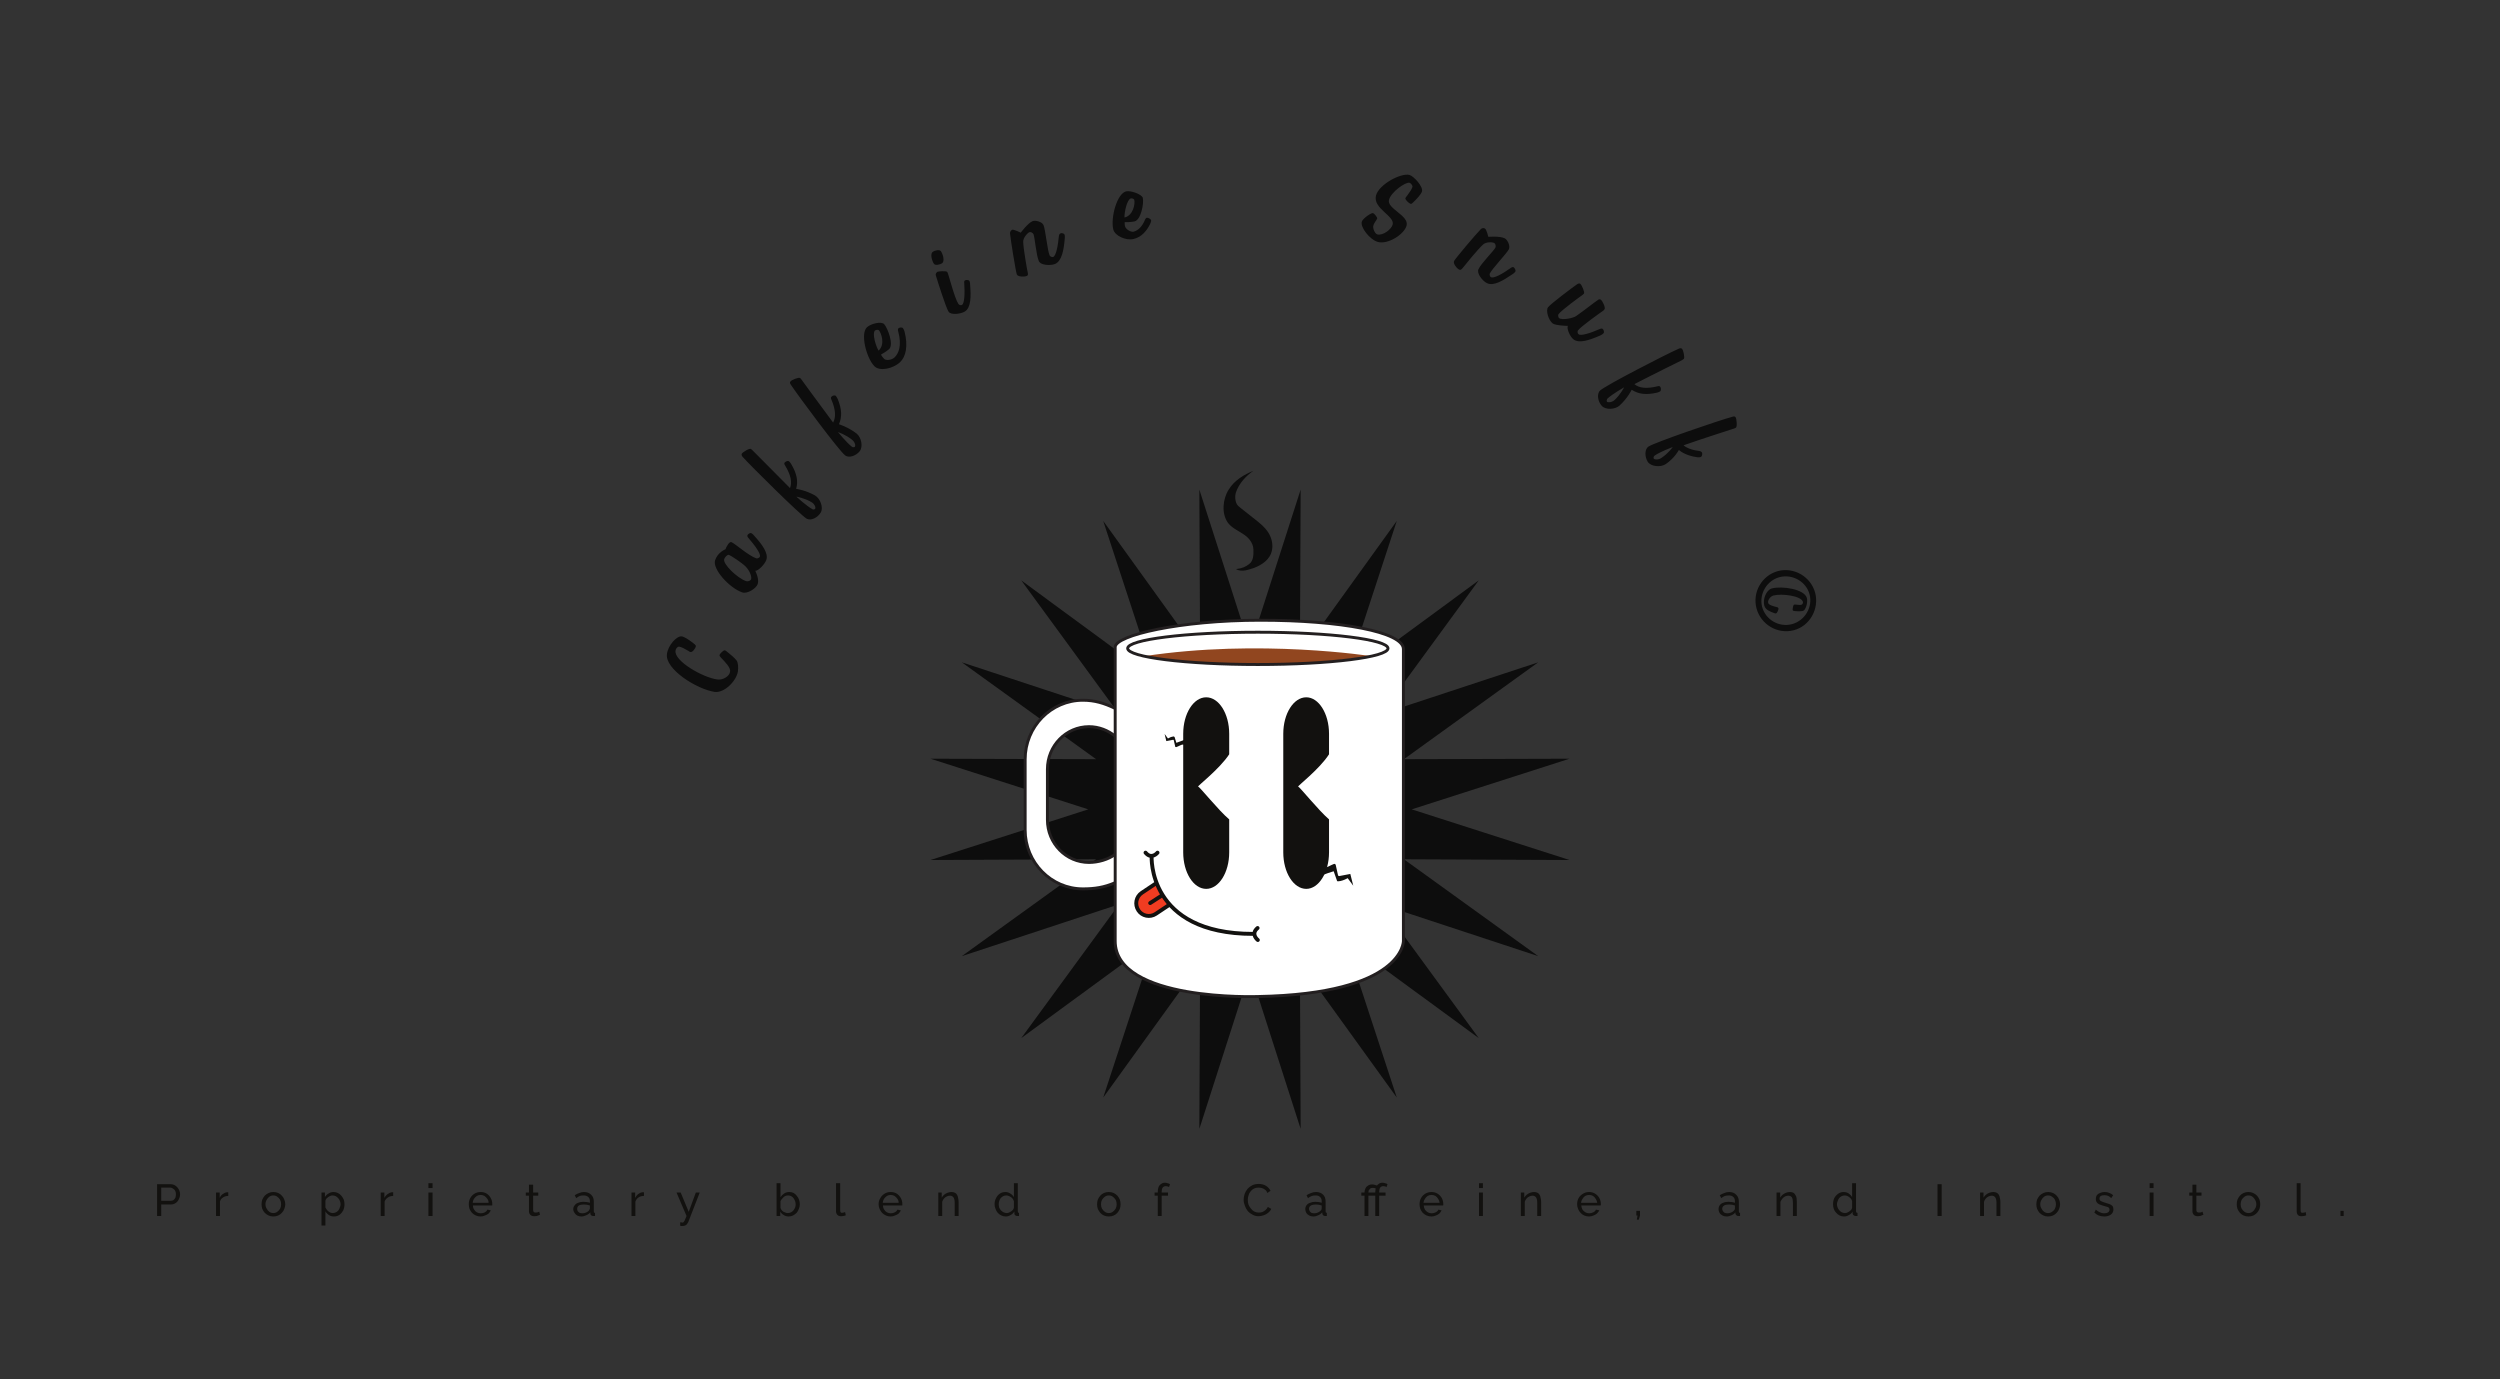 <svg viewBox="0 0 10.218 5.638" xmlns:xlink="http://www.w3.org/1999/xlink" version="1.1" xmlns="http://www.w3.org/2000/svg"><rect x="0" y="0" width="10.218" height="5.638" fill="#333333" stroke="none"/><g transform="matrix(1,0,0,1,5.109,4.834)"><g><path fill-rule="nonzero" fill="#0d0d0d" d="M -2.333 -2.191 C -2.322 -2.189 -2.31 -2.182 -2.296 -2.174 C -2.292 -2.171 -2.289 -2.169 -2.286 -2.169 C -2.278 -2.168 -2.266 -2.185 -2.265 -2.192 C -2.264 -2.195 -2.267 -2.198 -2.27 -2.201 C -2.286 -2.214 -2.31 -2.231 -2.322 -2.233 C -2.344 -2.236 -2.379 -2.195 -2.383 -2.161 C -2.392 -2.099 -2.261 -2.017 -2.188 -2.006 C -2.148 -2.001 -2.099 -2.051 -2.093 -2.09 C -2.091 -2.106 -2.092 -2.125 -2.098 -2.134 C -2.109 -2.148 -2.124 -2.159 -2.137 -2.17 C -2.141 -2.173 -2.144 -2.176 -2.147 -2.176 C -2.152 -2.177 -2.167 -2.162 -2.168 -2.157 C -2.169 -2.153 -2.166 -2.151 -2.164 -2.148 C -2.142 -2.125 -2.122 -2.104 -2.125 -2.089 C -2.127 -2.07 -2.155 -2.053 -2.178 -2.057 C -2.236 -2.065 -2.355 -2.132 -2.348 -2.175 C -2.347 -2.184 -2.339 -2.192 -2.333 -2.191 M -2.13 -2.566 C -2.119 -2.562 -2.076 -2.533 -2.062 -2.519 C -2.043 -2.5 -2.036 -2.475 -2.039 -2.467 C -2.041 -2.461 -2.051 -2.456 -2.06 -2.459 C -2.095 -2.471 -2.156 -2.529 -2.149 -2.549 C -2.147 -2.555 -2.137 -2.568 -2.13 -2.566 M -2.05 -2.635 C -2.022 -2.603 -1.999 -2.57 -2.003 -2.559 C -2.004 -2.555 -2.013 -2.55 -2.018 -2.552 C -2.05 -2.563 -2.106 -2.613 -2.119 -2.618 C -2.129 -2.622 -2.14 -2.599 -2.144 -2.589 C -2.144 -2.589 -2.175 -2.577 -2.186 -2.545 C -2.199 -2.509 -2.128 -2.431 -2.076 -2.413 C -2.055 -2.405 -2.018 -2.429 -2.012 -2.447 C -2.005 -2.468 -2.022 -2.501 -2.022 -2.501 C -2.01 -2.5 -1.984 -2.527 -1.977 -2.545 C -1.967 -2.573 -1.995 -2.61 -2.027 -2.645 C -2.027 -2.645 -2.034 -2.654 -2.039 -2.655 C -2.043 -2.657 -2.053 -2.651 -2.054 -2.646 C -2.056 -2.641 -2.05 -2.635 -2.05 -2.635 M -1.854 -2.804 C -1.854 -2.804 -1.822 -2.799 -1.793 -2.782 C -1.78 -2.775 -1.774 -2.76 -1.777 -2.755 C -1.778 -2.752 -1.786 -2.75 -1.789 -2.753 C -1.814 -2.767 -1.854 -2.804 -1.854 -2.804 M -1.812 -2.714 C -1.794 -2.704 -1.766 -2.719 -1.754 -2.74 C -1.743 -2.76 -1.756 -2.796 -1.778 -2.809 C -1.817 -2.831 -1.855 -2.836 -1.855 -2.836 C -1.846 -2.867 -1.852 -2.898 -1.875 -2.937 C -1.875 -2.937 -1.881 -2.947 -1.885 -2.949 C -1.89 -2.952 -1.9 -2.947 -1.903 -2.942 C -1.905 -2.938 -1.9 -2.931 -1.9 -2.931 C -1.876 -2.892 -1.871 -2.862 -1.88 -2.839 C -1.951 -2.91 -2.024 -2.985 -2.032 -2.992 C -2.034 -2.995 -2.037 -2.997 -2.04 -2.999 C -2.046 -3.003 -2.073 -2.986 -2.077 -2.98 C -2.079 -2.976 -2.078 -2.972 -2.074 -2.967 C -2.035 -2.924 -1.838 -2.729 -1.812 -2.714 M -1.684 -3.068 C -1.684 -3.068 -1.653 -3.058 -1.627 -3.037 C -1.615 -3.028 -1.611 -3.013 -1.615 -3.008 C -1.617 -3.006 -1.624 -3.005 -1.627 -3.008 C -1.65 -3.026 -1.684 -3.068 -1.684 -3.068 M -1.655 -2.973 C -1.639 -2.96 -1.609 -2.972 -1.595 -2.99 C -1.581 -3.008 -1.588 -3.046 -1.608 -3.062 C -1.643 -3.089 -1.68 -3.1 -1.68 -3.1 C -1.667 -3.13 -1.668 -3.161 -1.685 -3.203 C -1.685 -3.203 -1.69 -3.213 -1.693 -3.216 C -1.697 -3.22 -1.708 -3.217 -1.711 -3.212 C -1.715 -3.208 -1.711 -3.201 -1.711 -3.201 C -1.693 -3.159 -1.692 -3.128 -1.704 -3.107 C -1.764 -3.187 -1.825 -3.272 -1.832 -3.281 C -1.834 -3.284 -1.836 -3.287 -1.839 -3.289 C -1.845 -3.293 -1.874 -3.281 -1.878 -3.275 C -1.881 -3.272 -1.881 -3.268 -1.877 -3.262 C -1.845 -3.214 -1.68 -2.992 -1.655 -2.973 M -1.518 -3.401 C -1.529 -3.418 -1.545 -3.471 -1.533 -3.483 C -1.528 -3.486 -1.52 -3.488 -1.516 -3.483 C -1.509 -3.475 -1.489 -3.428 -1.518 -3.401 M -1.536 -3.338 C -1.514 -3.314 -1.458 -3.328 -1.431 -3.353 C -1.406 -3.376 -1.397 -3.42 -1.412 -3.479 C -1.412 -3.479 -1.415 -3.489 -1.419 -3.493 C -1.422 -3.497 -1.433 -3.496 -1.437 -3.492 C -1.441 -3.488 -1.438 -3.48 -1.438 -3.48 C -1.422 -3.422 -1.436 -3.389 -1.453 -3.373 C -1.466 -3.361 -1.49 -3.36 -1.496 -3.368 C -1.506 -3.378 -1.508 -3.385 -1.508 -3.385 C -1.508 -3.385 -1.489 -3.395 -1.475 -3.407 C -1.455 -3.426 -1.481 -3.493 -1.495 -3.509 C -1.507 -3.522 -1.549 -3.511 -1.565 -3.497 C -1.594 -3.471 -1.568 -3.372 -1.536 -3.338 M -1.259 -3.758 C -1.247 -3.765 -1.254 -3.793 -1.263 -3.807 C -1.268 -3.815 -1.288 -3.811 -1.296 -3.805 C -1.308 -3.798 -1.301 -3.77 -1.292 -3.756 C -1.287 -3.748 -1.267 -3.752 -1.259 -3.758 M -1.232 -3.56 C -1.222 -3.545 -1.181 -3.551 -1.165 -3.561 C -1.14 -3.577 -1.14 -3.623 -1.144 -3.671 C -1.144 -3.671 -1.144 -3.682 -1.147 -3.686 C -1.149 -3.69 -1.16 -3.691 -1.165 -3.688 C -1.17 -3.685 -1.168 -3.677 -1.168 -3.677 C -1.165 -3.634 -1.167 -3.594 -1.177 -3.588 C -1.18 -3.585 -1.189 -3.587 -1.192 -3.592 C -1.208 -3.616 -1.232 -3.714 -1.237 -3.722 C -1.241 -3.728 -1.273 -3.725 -1.278 -3.723 C -1.283 -3.719 -1.286 -3.713 -1.284 -3.708 C -1.276 -3.682 -1.243 -3.577 -1.232 -3.56 M -0.819 -3.79 C -0.828 -3.81 -0.836 -3.896 -0.844 -3.914 C -0.85 -3.928 -0.878 -3.935 -0.889 -3.93 C -0.909 -3.921 -0.937 -3.883 -0.937 -3.883 C -0.937 -3.883 -0.965 -3.897 -0.972 -3.895 C -0.977 -3.892 -0.981 -3.887 -0.981 -3.881 C -0.978 -3.851 -0.957 -3.722 -0.953 -3.712 C -0.948 -3.702 -0.922 -3.702 -0.913 -3.706 C -0.907 -3.708 -0.907 -3.712 -0.908 -3.718 C -0.911 -3.73 -0.926 -3.816 -0.927 -3.845 C -0.928 -3.862 -0.91 -3.881 -0.902 -3.885 C -0.897 -3.887 -0.888 -3.883 -0.885 -3.877 C -0.879 -3.862 -0.874 -3.791 -0.863 -3.767 C -0.856 -3.749 -0.814 -3.748 -0.797 -3.755 C -0.769 -3.767 -0.761 -3.812 -0.757 -3.86 C -0.757 -3.86 -0.756 -3.871 -0.758 -3.875 C -0.76 -3.88 -0.77 -3.883 -0.775 -3.88 C -0.78 -3.878 -0.781 -3.87 -0.781 -3.87 C -0.785 -3.827 -0.793 -3.789 -0.804 -3.784 C -0.808 -3.782 -0.817 -3.785 -0.819 -3.79 M -0.513 -3.945 C -0.514 -3.965 -0.503 -4.019 -0.487 -4.023 C -0.481 -4.024 -0.474 -4.021 -0.473 -4.017 C -0.469 -4.002 -0.477 -3.953 -0.513 -3.945 M -0.511 -3.91 C -0.513 -3.92 -0.512 -3.926 -0.512 -3.926 C -0.512 -3.926 -0.491 -3.925 -0.472 -3.929 C -0.446 -3.935 -0.433 -4.002 -0.438 -4.025 C -0.442 -4.04 -0.487 -4.056 -0.506 -4.052 C -0.544 -4.043 -0.57 -3.944 -0.559 -3.897 C -0.553 -3.87 -0.507 -3.85 -0.477 -3.857 C -0.442 -3.864 -0.42 -3.894 -0.408 -3.919 C -0.408 -3.919 -0.403 -3.93 -0.404 -3.934 C -0.406 -3.939 -0.416 -3.945 -0.422 -3.944 C -0.427 -3.943 -0.43 -3.934 -0.43 -3.934 C -0.44 -3.91 -0.456 -3.892 -0.476 -3.887 C -0.487 -3.885 -0.508 -3.896 -0.511 -3.91 M 0.664 -4.07 C 0.661 -4.059 0.651 -4.047 0.642 -4.034 C 0.639 -4.03 0.636 -4.027 0.635 -4.024 C 0.634 -4.017 0.65 -4.003 0.656 -4.001 C 0.659 -4 0.662 -4.002 0.665 -4.005 C 0.68 -4.019 0.7 -4.04 0.703 -4.052 C 0.708 -4.072 0.669 -4.114 0.652 -4.119 C 0.616 -4.128 0.527 -4.08 0.515 -4.035 C 0.501 -3.982 0.593 -3.951 0.583 -3.916 C 0.578 -3.897 0.544 -3.87 0.52 -3.876 C 0.51 -3.879 0.501 -3.902 0.504 -3.911 C 0.506 -3.922 0.518 -3.935 0.52 -3.941 C 0.521 -3.946 0.507 -3.962 0.503 -3.963 C 0.495 -3.965 0.46 -3.94 0.457 -3.928 C 0.45 -3.905 0.49 -3.854 0.523 -3.845 C 0.565 -3.834 0.631 -3.877 0.64 -3.912 C 0.651 -3.953 0.559 -3.981 0.568 -4.017 C 0.577 -4.05 0.636 -4.091 0.652 -4.087 C 0.658 -4.085 0.665 -4.076 0.664 -4.07 M 0.98 -3.716 C 0.99 -3.736 1.049 -3.798 1.058 -3.815 C 1.065 -3.829 1.052 -3.855 1.041 -3.86 C 1.021 -3.87 0.974 -3.866 0.974 -3.866 C 0.974 -3.866 0.967 -3.897 0.96 -3.9 C 0.955 -3.903 0.949 -3.902 0.944 -3.898 C 0.923 -3.877 0.839 -3.777 0.834 -3.767 C 0.829 -3.757 0.846 -3.736 0.855 -3.732 C 0.861 -3.729 0.864 -3.733 0.868 -3.737 C 0.875 -3.746 0.93 -3.814 0.952 -3.834 C 0.964 -3.846 0.99 -3.845 0.998 -3.841 C 1.003 -3.838 1.006 -3.829 1.003 -3.822 C 0.996 -3.808 0.945 -3.758 0.934 -3.734 C 0.925 -3.717 0.951 -3.685 0.968 -3.677 C 0.995 -3.663 1.034 -3.687 1.074 -3.714 C 1.074 -3.714 1.083 -3.72 1.085 -3.725 C 1.087 -3.729 1.082 -3.739 1.077 -3.742 C 1.072 -3.744 1.066 -3.739 1.066 -3.739 C 1.031 -3.714 0.996 -3.695 0.985 -3.701 C 0.981 -3.702 0.978 -3.711 0.98 -3.716 M 1.322 -3.447 C 1.346 -3.429 1.388 -3.444 1.432 -3.463 C 1.432 -3.463 1.442 -3.468 1.445 -3.472 C 1.449 -3.476 1.446 -3.486 1.441 -3.49 C 1.437 -3.493 1.429 -3.489 1.429 -3.489 C 1.39 -3.472 1.352 -3.46 1.343 -3.468 C 1.339 -3.47 1.337 -3.48 1.341 -3.484 C 1.354 -3.501 1.432 -3.556 1.442 -3.563 C 1.444 -3.564 1.447 -3.567 1.449 -3.57 C 1.454 -3.576 1.441 -3.604 1.434 -3.609 C 1.431 -3.611 1.427 -3.612 1.422 -3.608 C 1.407 -3.598 1.363 -3.563 1.334 -3.543 C 1.323 -3.534 1.276 -3.524 1.263 -3.534 C 1.26 -3.537 1.258 -3.546 1.261 -3.55 C 1.273 -3.566 1.348 -3.621 1.357 -3.627 C 1.36 -3.629 1.363 -3.632 1.365 -3.634 C 1.369 -3.64 1.356 -3.669 1.35 -3.674 C 1.347 -3.676 1.344 -3.676 1.338 -3.673 C 1.315 -3.657 1.23 -3.593 1.218 -3.578 C 1.208 -3.564 1.22 -3.526 1.237 -3.512 C 1.25 -3.503 1.299 -3.502 1.299 -3.502 C 1.294 -3.491 1.307 -3.459 1.322 -3.447 M 1.529 -3.251 C 1.529 -3.251 1.515 -3.222 1.49 -3.199 C 1.479 -3.189 1.463 -3.188 1.459 -3.192 C 1.457 -3.194 1.458 -3.202 1.461 -3.205 C 1.482 -3.224 1.529 -3.251 1.529 -3.251 M 1.431 -3.238 C 1.416 -3.224 1.422 -3.192 1.438 -3.175 C 1.453 -3.158 1.492 -3.16 1.51 -3.176 C 1.544 -3.207 1.56 -3.241 1.56 -3.241 C 1.588 -3.223 1.618 -3.219 1.663 -3.229 C 1.663 -3.229 1.674 -3.232 1.677 -3.235 C 1.681 -3.239 1.68 -3.25 1.676 -3.254 C 1.673 -3.258 1.665 -3.255 1.665 -3.255 C 1.62 -3.244 1.59 -3.248 1.571 -3.264 C 1.66 -3.31 1.754 -3.356 1.764 -3.361 C 1.767 -3.363 1.77 -3.365 1.773 -3.367 C 1.778 -3.372 1.771 -3.403 1.766 -3.408 C 1.763 -3.411 1.759 -3.412 1.753 -3.409 C 1.7 -3.386 1.454 -3.259 1.431 -3.238 M 1.728 -3.007 C 1.728 -3.007 1.71 -2.981 1.681 -2.962 C 1.669 -2.954 1.653 -2.955 1.65 -2.96 C 1.648 -2.962 1.65 -2.97 1.654 -2.972 C 1.677 -2.988 1.728 -3.007 1.728 -3.007 M 1.629 -3.009 C 1.612 -2.998 1.613 -2.966 1.626 -2.946 C 1.639 -2.927 1.678 -2.923 1.699 -2.937 C 1.736 -2.962 1.753 -2.995 1.753 -2.995 C 1.753 -2.995 1.776 -2.972 1.829 -2.965 C 1.829 -2.965 1.84 -2.964 1.844 -2.967 C 1.848 -2.97 1.85 -2.981 1.847 -2.985 C 1.844 -2.99 1.835 -2.991 1.835 -2.991 C 1.79 -2.996 1.772 -3.014 1.772 -3.014 C 1.866 -3.047 1.966 -3.078 1.977 -3.082 C 1.98 -3.083 1.983 -3.084 1.986 -3.086 C 1.992 -3.09 1.989 -3.122 1.985 -3.128 C 1.983 -3.132 1.979 -3.133 1.973 -3.131 C 1.917 -3.116 1.655 -3.026 1.629 -3.009 M 2.158 -2.5 C 2.092 -2.482 2.053 -2.414 2.07 -2.348 C 2.088 -2.281 2.156 -2.241 2.222 -2.258 C 2.288 -2.275 2.327 -2.345 2.31 -2.411 C 2.292 -2.477 2.224 -2.517 2.158 -2.5 M 2.164 -2.475 C 2.217 -2.489 2.273 -2.457 2.287 -2.405 C 2.301 -2.353 2.268 -2.297 2.215 -2.283 C 2.162 -2.269 2.107 -2.301 2.093 -2.354 C 2.08 -2.406 2.112 -2.461 2.164 -2.475 M 2.26 -2.374 C 2.261 -2.369 2.258 -2.363 2.253 -2.362 C 2.246 -2.36 2.23 -2.364 2.224 -2.363 C 2.22 -2.362 2.217 -2.344 2.218 -2.34 C 2.218 -2.339 2.221 -2.337 2.223 -2.337 C 2.235 -2.335 2.252 -2.335 2.26 -2.337 C 2.271 -2.34 2.281 -2.371 2.276 -2.39 C 2.266 -2.426 2.175 -2.44 2.133 -2.429 C 2.11 -2.423 2.095 -2.384 2.102 -2.359 C 2.106 -2.342 2.126 -2.334 2.143 -2.328 C 2.147 -2.327 2.148 -2.326 2.15 -2.327 C 2.155 -2.328 2.161 -2.344 2.16 -2.347 C 2.16 -2.349 2.158 -2.351 2.156 -2.352 C 2.138 -2.356 2.119 -2.362 2.118 -2.37 C 2.115 -2.38 2.126 -2.396 2.139 -2.4 C 2.173 -2.409 2.253 -2.399 2.26 -2.374"></path></g><g><path fill-rule="nonzero" fill="#12110f" d="M -4.467 0.136 L -4.467 0.006 L -4.412 0.006 Q -4.404 0.006 -4.397 0.009 Q -4.389 0.013 -4.384 0.019 Q -4.379 0.025 -4.376 0.032 Q -4.373 0.039 -4.373 0.047 Q -4.373 0.058 -4.378 0.067 Q -4.382 0.077 -4.391 0.083 Q -4.4 0.089 -4.411 0.089 L -4.45 0.089 L -4.45 0.136 L -4.467 0.136 M -4.45 0.074 L -4.412 0.074 Q -4.405 0.074 -4.4 0.071 Q -4.395 0.067 -4.392 0.061 Q -4.39 0.054 -4.39 0.047 Q -4.39 0.039 -4.393 0.033 Q -4.396 0.027 -4.402 0.024 Q -4.407 0.02 -4.413 0.02 L -4.45 0.02 L -4.45 0.074 M -4.176 0.054 Q -4.188 0.054 -4.197 0.06 Q -4.207 0.066 -4.21 0.077 L -4.21 0.136 L -4.226 0.136 L -4.226 0.04 L -4.211 0.04 L -4.211 0.062 Q -4.207 0.052 -4.198 0.046 Q -4.19 0.04 -4.181 0.039 Q -4.179 0.039 -4.178 0.039 Q -4.177 0.039 -4.176 0.039 L -4.176 0.054 M -3.992 0.138 Q -4.003 0.138 -4.011 0.134 Q -4.02 0.13 -4.027 0.123 Q -4.033 0.116 -4.037 0.107 Q -4.04 0.098 -4.04 0.088 Q -4.04 0.078 -4.037 0.069 Q -4.033 0.06 -4.027 0.053 Q -4.02 0.046 -4.011 0.042 Q -4.003 0.038 -3.992 0.038 Q -3.981 0.038 -3.972 0.042 Q -3.963 0.046 -3.957 0.053 Q -3.95 0.06 -3.947 0.069 Q -3.943 0.078 -3.943 0.088 Q -3.943 0.098 -3.947 0.107 Q -3.95 0.116 -3.957 0.123 Q -3.963 0.13 -3.972 0.134 Q -3.981 0.138 -3.992 0.138 M -4.024 0.088 Q -4.024 0.098 -4.019 0.106 Q -4.015 0.114 -4.008 0.119 Q -4.001 0.124 -3.992 0.124 Q -3.983 0.124 -3.976 0.119 Q -3.969 0.114 -3.964 0.106 Q -3.96 0.098 -3.96 0.088 Q -3.96 0.078 -3.964 0.07 Q -3.969 0.062 -3.976 0.057 Q -3.983 0.052 -3.992 0.052 Q -4.001 0.052 -4.008 0.057 Q -4.015 0.062 -4.019 0.07 Q -4.024 0.078 -4.024 0.088 M -3.744 0.138 Q -3.756 0.138 -3.765 0.132 Q -3.774 0.126 -3.779 0.117 L -3.779 0.175 L -3.795 0.175 L -3.795 0.04 L -3.781 0.04 L -3.781 0.058 Q -3.775 0.049 -3.766 0.044 Q -3.757 0.038 -3.746 0.038 Q -3.736 0.038 -3.728 0.042 Q -3.72 0.046 -3.714 0.053 Q -3.708 0.06 -3.704 0.069 Q -3.701 0.078 -3.701 0.088 Q -3.701 0.101 -3.706 0.113 Q -3.712 0.124 -3.721 0.131 Q -3.731 0.138 -3.744 0.138 M -3.749 0.124 Q -3.742 0.124 -3.736 0.121 Q -3.73 0.118 -3.726 0.113 Q -3.722 0.108 -3.72 0.101 Q -3.717 0.095 -3.717 0.088 Q -3.717 0.081 -3.72 0.074 Q -3.722 0.068 -3.727 0.063 Q -3.731 0.058 -3.737 0.055 Q -3.743 0.052 -3.75 0.052 Q -3.755 0.052 -3.759 0.054 Q -3.764 0.056 -3.768 0.059 Q -3.772 0.062 -3.775 0.065 Q -3.778 0.069 -3.779 0.074 L -3.779 0.101 Q -3.776 0.107 -3.772 0.112 Q -3.767 0.118 -3.761 0.121 Q -3.755 0.124 -3.749 0.124 M -3.502 0.054 Q -3.514 0.054 -3.523 0.06 Q -3.533 0.066 -3.537 0.077 L -3.537 0.136 L -3.553 0.136 L -3.553 0.04 L -3.538 0.04 L -3.538 0.062 Q -3.533 0.052 -3.524 0.046 Q -3.516 0.04 -3.507 0.039 Q -3.506 0.039 -3.504 0.039 Q -3.503 0.039 -3.502 0.039 L -3.502 0.054 M -3.358 0.136 L -3.358 0.04 L -3.341 0.04 L -3.341 0.136 L -3.358 0.136 M -3.358 0.022 L -3.358 0.002 L -3.341 0.002 L -3.341 0.022 L -3.358 0.022 M -3.145 0.138 Q -3.155 0.138 -3.164 0.134 Q -3.173 0.13 -3.18 0.123 Q -3.186 0.116 -3.19 0.107 Q -3.193 0.098 -3.193 0.088 Q -3.193 0.074 -3.187 0.063 Q -3.181 0.052 -3.17 0.045 Q -3.159 0.038 -3.144 0.038 Q -3.13 0.038 -3.119 0.045 Q -3.109 0.052 -3.103 0.063 Q -3.097 0.074 -3.097 0.087 Q -3.097 0.089 -3.097 0.091 Q -3.097 0.092 -3.097 0.093 L -3.176 0.093 Q -3.176 0.103 -3.171 0.11 Q -3.167 0.117 -3.16 0.121 Q -3.152 0.125 -3.144 0.125 Q -3.135 0.125 -3.127 0.121 Q -3.12 0.117 -3.117 0.11 L -3.103 0.113 Q -3.106 0.12 -3.112 0.126 Q -3.118 0.131 -3.127 0.134 Q -3.135 0.138 -3.145 0.138 M -3.177 0.082 L -3.112 0.082 Q -3.112 0.073 -3.117 0.066 Q -3.122 0.059 -3.129 0.054 Q -3.136 0.05 -3.144 0.05 Q -3.153 0.05 -3.16 0.054 Q -3.167 0.059 -3.172 0.066 Q -3.176 0.073 -3.177 0.082 M -2.902 0.131 Q -2.904 0.132 -2.907 0.133 Q -2.911 0.135 -2.915 0.136 Q -2.92 0.137 -2.925 0.137 Q -2.931 0.137 -2.936 0.135 Q -2.941 0.133 -2.944 0.128 Q -2.947 0.124 -2.947 0.117 L -2.947 0.053 L -2.96 0.053 L -2.96 0.04 L -2.947 0.04 L -2.947 0.008 L -2.93 0.008 L -2.93 0.04 L -2.909 0.04 L -2.909 0.053 L -2.93 0.053 L -2.93 0.112 Q -2.93 0.117 -2.927 0.12 Q -2.924 0.122 -2.92 0.122 Q -2.915 0.122 -2.911 0.121 Q -2.907 0.119 -2.905 0.118 L -2.902 0.131 M -2.766 0.108 Q -2.766 0.099 -2.76 0.092 Q -2.755 0.085 -2.746 0.082 Q -2.737 0.078 -2.725 0.078 Q -2.718 0.078 -2.711 0.079 Q -2.704 0.08 -2.698 0.082 L -2.698 0.075 Q -2.698 0.064 -2.705 0.058 Q -2.712 0.052 -2.724 0.052 Q -2.732 0.052 -2.739 0.054 Q -2.746 0.057 -2.754 0.063 L -2.76 0.051 Q -2.751 0.045 -2.741 0.042 Q -2.732 0.038 -2.722 0.038 Q -2.704 0.038 -2.693 0.049 Q -2.682 0.059 -2.682 0.077 L -2.682 0.117 Q -2.682 0.12 -2.681 0.122 Q -2.68 0.123 -2.677 0.123 L -2.677 0.136 Q -2.68 0.136 -2.681 0.136 Q -2.683 0.136 -2.684 0.136 Q -2.69 0.136 -2.693 0.133 Q -2.696 0.13 -2.696 0.127 L -2.696 0.121 Q -2.703 0.129 -2.713 0.133 Q -2.723 0.138 -2.733 0.138 Q -2.742 0.138 -2.75 0.134 Q -2.757 0.13 -2.761 0.123 Q -2.766 0.116 -2.766 0.108 M -2.703 0.115 Q -2.701 0.112 -2.7 0.11 Q -2.698 0.107 -2.698 0.105 L -2.698 0.093 Q -2.704 0.091 -2.71 0.09 Q -2.717 0.089 -2.723 0.089 Q -2.735 0.089 -2.743 0.093 Q -2.75 0.098 -2.75 0.107 Q -2.75 0.111 -2.748 0.116 Q -2.745 0.12 -2.74 0.123 Q -2.736 0.125 -2.728 0.125 Q -2.721 0.125 -2.714 0.122 Q -2.707 0.119 -2.703 0.115 M -2.477 0.054 Q -2.49 0.054 -2.499 0.06 Q -2.508 0.066 -2.512 0.077 L -2.512 0.136 L -2.528 0.136 L -2.528 0.04 L -2.513 0.04 L -2.513 0.062 Q -2.508 0.052 -2.5 0.046 Q -2.492 0.04 -2.483 0.039 Q -2.481 0.039 -2.48 0.039 Q -2.478 0.039 -2.477 0.039 L -2.477 0.054 M -2.329 0.162 Q -2.326 0.162 -2.324 0.162 Q -2.321 0.163 -2.32 0.163 Q -2.317 0.163 -2.315 0.161 Q -2.313 0.159 -2.31 0.153 Q -2.308 0.147 -2.303 0.136 L -2.344 0.04 L -2.327 0.04 L -2.294 0.119 L -2.265 0.04 L -2.249 0.04 L -2.296 0.161 Q -2.298 0.165 -2.301 0.169 Q -2.304 0.173 -2.309 0.175 Q -2.314 0.177 -2.321 0.177 Q -2.323 0.177 -2.324 0.177 Q -2.326 0.177 -2.329 0.176 L -2.329 0.162 M -1.886 0.138 Q -1.897 0.138 -1.906 0.132 Q -1.915 0.127 -1.92 0.118 L -1.92 0.136 L -1.935 0.136 L -1.935 0.002 L -1.919 0.002 L -1.919 0.059 Q -1.913 0.05 -1.904 0.044 Q -1.895 0.038 -1.883 0.038 Q -1.873 0.038 -1.865 0.042 Q -1.857 0.047 -1.852 0.054 Q -1.846 0.061 -1.843 0.07 Q -1.84 0.079 -1.84 0.088 Q -1.84 0.098 -1.844 0.107 Q -1.847 0.116 -1.853 0.123 Q -1.86 0.13 -1.868 0.134 Q -1.876 0.138 -1.886 0.138 M -1.89 0.124 Q -1.882 0.124 -1.876 0.121 Q -1.87 0.118 -1.866 0.113 Q -1.862 0.108 -1.859 0.101 Q -1.857 0.095 -1.857 0.088 Q -1.857 0.079 -1.861 0.071 Q -1.865 0.062 -1.872 0.057 Q -1.879 0.052 -1.888 0.052 Q -1.895 0.052 -1.901 0.055 Q -1.907 0.059 -1.911 0.064 Q -1.916 0.069 -1.919 0.075 L -1.919 0.102 Q -1.918 0.107 -1.915 0.111 Q -1.912 0.115 -1.908 0.118 Q -1.903 0.12 -1.899 0.122 Q -1.894 0.124 -1.89 0.124 M -1.692 0.002 L -1.675 0.002 L -1.675 0.111 Q -1.675 0.119 -1.673 0.121 Q -1.671 0.123 -1.668 0.123 Q -1.664 0.123 -1.661 0.122 Q -1.657 0.121 -1.655 0.12 L -1.652 0.133 Q -1.656 0.135 -1.662 0.136 Q -1.667 0.137 -1.671 0.137 Q -1.681 0.137 -1.686 0.132 Q -1.692 0.126 -1.692 0.117 L -1.692 0.002 M -1.469 0.138 Q -1.48 0.138 -1.488 0.134 Q -1.497 0.13 -1.504 0.123 Q -1.51 0.116 -1.514 0.107 Q -1.518 0.098 -1.518 0.088 Q -1.518 0.074 -1.511 0.063 Q -1.505 0.052 -1.494 0.045 Q -1.483 0.038 -1.469 0.038 Q -1.454 0.038 -1.443 0.045 Q -1.433 0.052 -1.427 0.063 Q -1.421 0.074 -1.421 0.087 Q -1.421 0.089 -1.421 0.091 Q -1.421 0.092 -1.421 0.093 L -1.5 0.093 Q -1.5 0.103 -1.495 0.11 Q -1.491 0.117 -1.484 0.121 Q -1.476 0.125 -1.468 0.125 Q -1.459 0.125 -1.452 0.121 Q -1.444 0.117 -1.441 0.11 L -1.427 0.113 Q -1.43 0.12 -1.436 0.126 Q -1.442 0.131 -1.451 0.134 Q -1.459 0.138 -1.469 0.138 M -1.501 0.082 L -1.436 0.082 Q -1.436 0.073 -1.441 0.066 Q -1.446 0.059 -1.453 0.054 Q -1.46 0.05 -1.469 0.05 Q -1.477 0.05 -1.484 0.054 Q -1.491 0.059 -1.496 0.066 Q -1.5 0.073 -1.501 0.082 M -1.191 0.136 L -1.207 0.136 L -1.207 0.082 Q -1.207 0.067 -1.212 0.06 Q -1.217 0.053 -1.226 0.053 Q -1.233 0.053 -1.239 0.056 Q -1.246 0.059 -1.251 0.065 Q -1.256 0.071 -1.258 0.078 L -1.258 0.136 L -1.274 0.136 L -1.274 0.04 L -1.26 0.04 L -1.26 0.061 Q -1.256 0.054 -1.25 0.049 Q -1.244 0.044 -1.236 0.041 Q -1.228 0.038 -1.22 0.038 Q -1.212 0.038 -1.206 0.041 Q -1.2 0.044 -1.197 0.05 Q -1.194 0.055 -1.193 0.063 Q -1.191 0.07 -1.191 0.079 L -1.191 0.136 M -1.044 0.088 Q -1.044 0.074 -1.038 0.063 Q -1.033 0.052 -1.023 0.045 Q -1.013 0.038 -1 0.038 Q -0.989 0.038 -0.98 0.044 Q -0.97 0.05 -0.965 0.059 L -0.965 0.002 L -0.949 0.002 L -0.949 0.117 Q -0.949 0.12 -0.948 0.122 Q -0.947 0.123 -0.944 0.123 L -0.944 0.136 Q -0.949 0.136 -0.951 0.136 Q -0.956 0.136 -0.96 0.133 Q -0.963 0.13 -0.963 0.126 L -0.963 0.118 Q -0.969 0.127 -0.978 0.132 Q -0.988 0.138 -0.998 0.138 Q -1.008 0.138 -1.016 0.134 Q -1.025 0.13 -1.031 0.123 Q -1.037 0.116 -1.04 0.107 Q -1.044 0.098 -1.044 0.088 M -0.965 0.102 L -0.965 0.075 Q -0.968 0.068 -0.972 0.063 Q -0.977 0.058 -0.984 0.055 Q -0.99 0.052 -0.996 0.052 Q -1.003 0.052 -1.009 0.055 Q -1.014 0.058 -1.019 0.063 Q -1.023 0.068 -1.025 0.075 Q -1.027 0.081 -1.027 0.088 Q -1.027 0.095 -1.025 0.102 Q -1.022 0.108 -1.018 0.113 Q -1.013 0.118 -1.007 0.121 Q -1.001 0.124 -0.994 0.124 Q -0.99 0.124 -0.985 0.122 Q -0.981 0.12 -0.976 0.117 Q -0.972 0.114 -0.969 0.111 Q -0.966 0.107 -0.965 0.102 M -0.577 0.138 Q -0.588 0.138 -0.597 0.134 Q -0.606 0.13 -0.612 0.123 Q -0.618 0.116 -0.622 0.107 Q -0.625 0.098 -0.625 0.088 Q -0.625 0.078 -0.622 0.069 Q -0.618 0.06 -0.612 0.053 Q -0.606 0.046 -0.597 0.042 Q -0.588 0.038 -0.577 0.038 Q -0.566 0.038 -0.557 0.042 Q -0.549 0.046 -0.542 0.053 Q -0.536 0.06 -0.532 0.069 Q -0.529 0.078 -0.529 0.088 Q -0.529 0.098 -0.532 0.107 Q -0.536 0.116 -0.542 0.123 Q -0.548 0.13 -0.557 0.134 Q -0.566 0.138 -0.577 0.138 M -0.609 0.088 Q -0.609 0.098 -0.605 0.106 Q -0.6 0.114 -0.593 0.119 Q -0.586 0.124 -0.577 0.124 Q -0.568 0.124 -0.561 0.119 Q -0.554 0.114 -0.549 0.106 Q -0.545 0.098 -0.545 0.088 Q -0.545 0.078 -0.549 0.07 Q -0.554 0.062 -0.561 0.057 Q -0.568 0.052 -0.577 0.052 Q -0.586 0.052 -0.593 0.057 Q -0.6 0.062 -0.605 0.07 Q -0.609 0.078 -0.609 0.088 M -0.377 0.136 L -0.377 0.053 L -0.39 0.053 L -0.39 0.04 L -0.377 0.04 L -0.377 0.038 Q -0.377 0.026 -0.374 0.018 Q -0.37 0.009 -0.363 0.005 Q -0.357 0 -0.348 0 Q -0.342 0 -0.337 0.002 Q -0.331 0.003 -0.327 0.006 L -0.331 0.018 Q -0.333 0.016 -0.337 0.015 Q -0.341 0.014 -0.344 0.014 Q -0.352 0.014 -0.357 0.02 Q -0.361 0.026 -0.361 0.037 L -0.361 0.04 L -0.335 0.04 L -0.335 0.053 L -0.361 0.053 L -0.361 0.136 L -0.377 0.136 M -0.026 0.07 Q -0.026 0.058 -0.022 0.046 Q -0.018 0.035 -0.01 0.025 Q -0.002 0.016 0.01 0.01 Q 0.021 0.005 0.036 0.005 Q 0.053 0.005 0.066 0.013 Q 0.078 0.021 0.084 0.033 L 0.071 0.042 Q 0.068 0.033 0.062 0.029 Q 0.056 0.024 0.049 0.022 Q 0.042 0.02 0.035 0.02 Q 0.024 0.02 0.016 0.024 Q 0.008 0.028 0.002 0.036 Q -0.004 0.043 -0.006 0.052 Q -0.009 0.061 -0.009 0.07 Q -0.009 0.081 -0.006 0.09 Q -0.002 0.099 0.004 0.106 Q 0.01 0.114 0.018 0.118 Q 0.026 0.122 0.036 0.122 Q 0.043 0.122 0.05 0.12 Q 0.057 0.117 0.063 0.112 Q 0.069 0.107 0.073 0.099 L 0.087 0.107 Q 0.083 0.116 0.074 0.123 Q 0.066 0.13 0.056 0.133 Q 0.045 0.137 0.035 0.137 Q 0.022 0.137 0.011 0.131 Q -0.001 0.125 -0.009 0.116 Q -0.017 0.106 -0.021 0.094 Q -0.026 0.082 -0.026 0.07 M 0.226 0.108 Q 0.226 0.099 0.231 0.092 Q 0.236 0.085 0.246 0.082 Q 0.255 0.078 0.267 0.078 Q 0.273 0.078 0.28 0.079 Q 0.288 0.08 0.293 0.082 L 0.293 0.075 Q 0.293 0.064 0.286 0.058 Q 0.28 0.052 0.268 0.052 Q 0.26 0.052 0.253 0.054 Q 0.245 0.057 0.237 0.063 L 0.231 0.051 Q 0.241 0.045 0.25 0.042 Q 0.259 0.038 0.27 0.038 Q 0.288 0.038 0.299 0.049 Q 0.309 0.059 0.309 0.077 L 0.309 0.117 Q 0.309 0.12 0.31 0.122 Q 0.312 0.123 0.314 0.123 L 0.314 0.136 Q 0.312 0.136 0.31 0.136 Q 0.308 0.136 0.307 0.136 Q 0.302 0.136 0.299 0.133 Q 0.296 0.13 0.296 0.127 L 0.295 0.121 Q 0.289 0.129 0.279 0.133 Q 0.269 0.138 0.259 0.138 Q 0.249 0.138 0.242 0.134 Q 0.234 0.13 0.23 0.123 Q 0.226 0.116 0.226 0.108 M 0.288 0.115 Q 0.291 0.112 0.292 0.11 Q 0.293 0.107 0.293 0.105 L 0.293 0.093 Q 0.287 0.091 0.281 0.09 Q 0.275 0.089 0.269 0.089 Q 0.257 0.089 0.249 0.093 Q 0.241 0.098 0.241 0.107 Q 0.241 0.111 0.244 0.116 Q 0.246 0.12 0.251 0.123 Q 0.256 0.125 0.263 0.125 Q 0.271 0.125 0.277 0.122 Q 0.284 0.119 0.288 0.115 M 0.468 0.136 L 0.468 0.053 L 0.455 0.053 L 0.455 0.04 L 0.468 0.04 L 0.468 0.039 Q 0.468 0.031 0.472 0.023 Q 0.475 0.016 0.482 0.012 Q 0.489 0.007 0.499 0.007 Q 0.506 0.007 0.511 0.009 Q 0.516 0.01 0.521 0.012 L 0.516 0.025 Q 0.512 0.022 0.509 0.022 Q 0.506 0.021 0.502 0.021 Q 0.498 0.021 0.494 0.022 Q 0.491 0.024 0.489 0.027 Q 0.486 0.029 0.485 0.032 Q 0.484 0.036 0.484 0.039 L 0.484 0.04 L 0.51 0.04 L 0.51 0.053 L 0.484 0.053 L 0.484 0.136 L 0.468 0.136 M 0.512 0.136 L 0.512 0.053 L 0.499 0.053 L 0.499 0.04 L 0.512 0.04 L 0.512 0.038 Q 0.512 0.026 0.516 0.018 Q 0.519 0.009 0.526 0.005 Q 0.532 0 0.541 0 Q 0.547 0 0.552 0.002 Q 0.558 0.003 0.562 0.006 L 0.558 0.018 Q 0.556 0.016 0.552 0.015 Q 0.548 0.014 0.545 0.014 Q 0.537 0.014 0.532 0.02 Q 0.528 0.026 0.528 0.037 L 0.528 0.04 L 0.554 0.04 L 0.554 0.053 L 0.528 0.053 L 0.528 0.136 L 0.512 0.136 M 0.742 0.138 Q 0.731 0.138 0.722 0.134 Q 0.713 0.13 0.706 0.123 Q 0.7 0.116 0.696 0.107 Q 0.693 0.098 0.693 0.088 Q 0.693 0.074 0.699 0.063 Q 0.705 0.052 0.716 0.045 Q 0.728 0.038 0.742 0.038 Q 0.756 0.038 0.767 0.045 Q 0.778 0.052 0.784 0.063 Q 0.79 0.074 0.79 0.087 Q 0.79 0.089 0.79 0.091 Q 0.79 0.092 0.789 0.093 L 0.71 0.093 Q 0.711 0.103 0.715 0.11 Q 0.72 0.117 0.727 0.121 Q 0.734 0.125 0.742 0.125 Q 0.751 0.125 0.759 0.121 Q 0.767 0.117 0.77 0.11 L 0.783 0.113 Q 0.78 0.12 0.774 0.126 Q 0.768 0.131 0.76 0.134 Q 0.751 0.138 0.742 0.138 M 0.709 0.082 L 0.775 0.082 Q 0.774 0.073 0.769 0.066 Q 0.765 0.059 0.758 0.054 Q 0.75 0.05 0.742 0.05 Q 0.733 0.05 0.726 0.054 Q 0.719 0.059 0.715 0.066 Q 0.71 0.073 0.709 0.082 M 0.936 0.136 L 0.936 0.04 L 0.952 0.04 L 0.952 0.136 L 0.936 0.136 M 0.936 0.022 L 0.936 0.002 L 0.952 0.002 L 0.952 0.022 L 0.936 0.022 M 1.19 0.136 L 1.174 0.136 L 1.174 0.082 Q 1.174 0.067 1.169 0.06 Q 1.164 0.053 1.155 0.053 Q 1.148 0.053 1.142 0.056 Q 1.135 0.059 1.13 0.065 Q 1.125 0.071 1.123 0.078 L 1.123 0.136 L 1.107 0.136 L 1.107 0.04 L 1.121 0.04 L 1.121 0.061 Q 1.125 0.054 1.131 0.049 Q 1.137 0.044 1.145 0.041 Q 1.153 0.038 1.161 0.038 Q 1.169 0.038 1.175 0.041 Q 1.181 0.044 1.184 0.05 Q 1.187 0.055 1.188 0.063 Q 1.19 0.07 1.19 0.079 L 1.19 0.136 M 1.386 0.138 Q 1.375 0.138 1.366 0.134 Q 1.357 0.13 1.351 0.123 Q 1.344 0.116 1.341 0.107 Q 1.337 0.098 1.337 0.088 Q 1.337 0.074 1.343 0.063 Q 1.349 0.052 1.361 0.045 Q 1.372 0.038 1.386 0.038 Q 1.4 0.038 1.411 0.045 Q 1.422 0.052 1.428 0.063 Q 1.434 0.074 1.434 0.087 Q 1.434 0.089 1.434 0.091 Q 1.434 0.092 1.433 0.093 L 1.354 0.093 Q 1.355 0.103 1.359 0.11 Q 1.364 0.117 1.371 0.121 Q 1.378 0.125 1.386 0.125 Q 1.395 0.125 1.403 0.121 Q 1.411 0.117 1.414 0.11 L 1.428 0.113 Q 1.424 0.12 1.418 0.126 Q 1.412 0.131 1.404 0.134 Q 1.395 0.138 1.386 0.138 M 1.353 0.082 L 1.419 0.082 Q 1.418 0.073 1.413 0.066 Q 1.409 0.059 1.402 0.054 Q 1.395 0.05 1.386 0.05 Q 1.378 0.05 1.37 0.054 Q 1.363 0.059 1.359 0.066 Q 1.354 0.073 1.353 0.082 M 1.581 0.151 L 1.584 0.134 L 1.579 0.134 L 1.579 0.115 L 1.594 0.115 L 1.594 0.134 L 1.589 0.151 L 1.581 0.151 M 1.915 0.108 Q 1.915 0.099 1.92 0.092 Q 1.925 0.085 1.934 0.082 Q 1.943 0.078 1.956 0.078 Q 1.962 0.078 1.969 0.079 Q 1.976 0.08 1.982 0.082 L 1.982 0.075 Q 1.982 0.064 1.975 0.058 Q 1.969 0.052 1.957 0.052 Q 1.949 0.052 1.941 0.054 Q 1.934 0.057 1.926 0.063 L 1.92 0.051 Q 1.93 0.045 1.939 0.042 Q 1.948 0.038 1.958 0.038 Q 1.977 0.038 1.987 0.049 Q 1.998 0.059 1.998 0.077 L 1.998 0.117 Q 1.998 0.12 1.999 0.122 Q 2 0.123 2.003 0.123 L 2.003 0.136 Q 2.001 0.136 1.999 0.136 Q 1.997 0.136 1.996 0.136 Q 1.99 0.136 1.988 0.133 Q 1.985 0.13 1.984 0.127 L 1.984 0.121 Q 1.978 0.129 1.968 0.133 Q 1.958 0.138 1.948 0.138 Q 1.938 0.138 1.931 0.134 Q 1.923 0.13 1.919 0.123 Q 1.915 0.116 1.915 0.108 M 1.977 0.115 Q 1.979 0.112 1.981 0.11 Q 1.982 0.107 1.982 0.105 L 1.982 0.093 Q 1.976 0.091 1.97 0.09 Q 1.964 0.089 1.958 0.089 Q 1.945 0.089 1.938 0.093 Q 1.93 0.098 1.93 0.107 Q 1.93 0.111 1.933 0.116 Q 1.935 0.12 1.94 0.123 Q 1.945 0.125 1.952 0.125 Q 1.959 0.125 1.966 0.122 Q 1.973 0.119 1.977 0.115 M 2.235 0.136 L 2.219 0.136 L 2.219 0.082 Q 2.219 0.067 2.215 0.06 Q 2.21 0.053 2.2 0.053 Q 2.194 0.053 2.187 0.056 Q 2.181 0.059 2.176 0.065 Q 2.171 0.071 2.168 0.078 L 2.168 0.136 L 2.152 0.136 L 2.152 0.04 L 2.167 0.04 L 2.167 0.061 Q 2.171 0.054 2.177 0.049 Q 2.183 0.044 2.191 0.041 Q 2.198 0.038 2.207 0.038 Q 2.215 0.038 2.221 0.041 Q 2.226 0.044 2.229 0.05 Q 2.233 0.055 2.234 0.063 Q 2.235 0.07 2.235 0.079 L 2.235 0.136 M 2.383 0.088 Q 2.383 0.074 2.388 0.063 Q 2.394 0.052 2.404 0.045 Q 2.414 0.038 2.426 0.038 Q 2.438 0.038 2.447 0.044 Q 2.456 0.05 2.461 0.059 L 2.461 0.002 L 2.477 0.002 L 2.477 0.117 Q 2.477 0.12 2.479 0.122 Q 2.48 0.123 2.483 0.123 L 2.483 0.136 Q 2.478 0.136 2.475 0.136 Q 2.471 0.136 2.467 0.133 Q 2.463 0.13 2.463 0.126 L 2.463 0.118 Q 2.458 0.127 2.448 0.132 Q 2.439 0.138 2.428 0.138 Q 2.418 0.138 2.41 0.134 Q 2.402 0.13 2.396 0.123 Q 2.389 0.116 2.386 0.107 Q 2.383 0.098 2.383 0.088 M 2.461 0.102 L 2.461 0.075 Q 2.459 0.068 2.454 0.063 Q 2.449 0.058 2.443 0.055 Q 2.437 0.052 2.431 0.052 Q 2.424 0.052 2.418 0.055 Q 2.412 0.058 2.408 0.063 Q 2.404 0.068 2.402 0.075 Q 2.399 0.081 2.399 0.088 Q 2.399 0.095 2.402 0.102 Q 2.404 0.108 2.409 0.113 Q 2.413 0.118 2.419 0.121 Q 2.425 0.124 2.432 0.124 Q 2.437 0.124 2.441 0.122 Q 2.446 0.12 2.45 0.117 Q 2.454 0.114 2.457 0.111 Q 2.46 0.107 2.461 0.102 M 2.81 0.136 L 2.81 0.006 L 2.827 0.006 L 2.827 0.136 L 2.81 0.136 M 3.067 0.136 L 3.051 0.136 L 3.051 0.082 Q 3.051 0.067 3.046 0.06 Q 3.041 0.053 3.032 0.053 Q 3.025 0.053 3.019 0.056 Q 3.012 0.059 3.007 0.065 Q 3.002 0.071 3 0.078 L 3 0.136 L 2.984 0.136 L 2.984 0.04 L 2.998 0.04 L 2.998 0.061 Q 3.002 0.054 3.008 0.049 Q 3.014 0.044 3.022 0.041 Q 3.03 0.038 3.038 0.038 Q 3.046 0.038 3.052 0.041 Q 3.058 0.044 3.061 0.05 Q 3.064 0.055 3.065 0.063 Q 3.067 0.07 3.067 0.079 L 3.067 0.136 M 3.262 0.138 Q 3.251 0.138 3.243 0.134 Q 3.234 0.13 3.227 0.123 Q 3.221 0.116 3.217 0.107 Q 3.214 0.098 3.214 0.088 Q 3.214 0.078 3.217 0.069 Q 3.221 0.06 3.227 0.053 Q 3.234 0.046 3.243 0.042 Q 3.252 0.038 3.262 0.038 Q 3.273 0.038 3.282 0.042 Q 3.291 0.046 3.297 0.053 Q 3.304 0.06 3.307 0.069 Q 3.311 0.078 3.311 0.088 Q 3.311 0.098 3.307 0.107 Q 3.304 0.116 3.297 0.123 Q 3.291 0.13 3.282 0.134 Q 3.273 0.138 3.262 0.138 M 3.23 0.088 Q 3.23 0.098 3.235 0.106 Q 3.239 0.114 3.246 0.119 Q 3.253 0.124 3.262 0.124 Q 3.271 0.124 3.278 0.119 Q 3.286 0.114 3.29 0.106 Q 3.294 0.098 3.294 0.088 Q 3.294 0.078 3.29 0.07 Q 3.286 0.062 3.278 0.057 Q 3.271 0.052 3.262 0.052 Q 3.253 0.052 3.246 0.057 Q 3.239 0.062 3.235 0.07 Q 3.23 0.078 3.23 0.088 M 3.492 0.138 Q 3.48 0.138 3.469 0.134 Q 3.459 0.13 3.451 0.122 L 3.457 0.11 Q 3.466 0.118 3.474 0.121 Q 3.482 0.125 3.491 0.125 Q 3.501 0.125 3.507 0.121 Q 3.513 0.117 3.513 0.11 Q 3.513 0.105 3.51 0.102 Q 3.507 0.099 3.501 0.098 Q 3.495 0.096 3.487 0.094 Q 3.477 0.091 3.47 0.088 Q 3.463 0.084 3.46 0.079 Q 3.457 0.074 3.457 0.067 Q 3.457 0.058 3.461 0.051 Q 3.466 0.045 3.474 0.042 Q 3.483 0.038 3.493 0.038 Q 3.504 0.038 3.513 0.042 Q 3.521 0.045 3.528 0.051 L 3.52 0.063 Q 3.514 0.057 3.508 0.054 Q 3.501 0.051 3.492 0.051 Q 3.488 0.051 3.483 0.052 Q 3.478 0.053 3.475 0.056 Q 3.472 0.059 3.472 0.065 Q 3.472 0.07 3.474 0.072 Q 3.477 0.075 3.482 0.077 Q 3.486 0.079 3.493 0.081 Q 3.504 0.084 3.512 0.087 Q 3.52 0.09 3.525 0.095 Q 3.529 0.1 3.529 0.109 Q 3.529 0.122 3.519 0.13 Q 3.508 0.138 3.492 0.138 M 3.677 0.136 L 3.677 0.04 L 3.693 0.04 L 3.693 0.136 L 3.677 0.136 M 3.677 0.022 L 3.677 0.002 L 3.693 0.002 L 3.693 0.022 L 3.677 0.022 M 3.897 0.131 Q 3.895 0.132 3.891 0.133 Q 3.888 0.135 3.883 0.136 Q 3.879 0.137 3.874 0.137 Q 3.868 0.137 3.863 0.135 Q 3.858 0.133 3.855 0.128 Q 3.852 0.124 3.852 0.117 L 3.852 0.053 L 3.839 0.053 L 3.839 0.04 L 3.852 0.04 L 3.852 0.008 L 3.868 0.008 L 3.868 0.04 L 3.889 0.04 L 3.889 0.053 L 3.868 0.053 L 3.868 0.112 Q 3.868 0.117 3.871 0.12 Q 3.875 0.122 3.879 0.122 Q 3.884 0.122 3.888 0.121 Q 3.892 0.119 3.893 0.118 L 3.897 0.131 M 4.081 0.138 Q 4.07 0.138 4.061 0.134 Q 4.052 0.13 4.046 0.123 Q 4.04 0.116 4.036 0.107 Q 4.033 0.098 4.033 0.088 Q 4.033 0.078 4.036 0.069 Q 4.04 0.06 4.046 0.053 Q 4.052 0.046 4.061 0.042 Q 4.07 0.038 4.081 0.038 Q 4.092 0.038 4.1 0.042 Q 4.109 0.046 4.116 0.053 Q 4.122 0.06 4.126 0.069 Q 4.129 0.078 4.129 0.088 Q 4.129 0.098 4.126 0.107 Q 4.122 0.116 4.116 0.123 Q 4.109 0.13 4.101 0.134 Q 4.092 0.138 4.081 0.138 M 4.049 0.088 Q 4.049 0.098 4.053 0.106 Q 4.058 0.114 4.065 0.119 Q 4.072 0.124 4.081 0.124 Q 4.09 0.124 4.097 0.119 Q 4.104 0.114 4.108 0.106 Q 4.113 0.098 4.113 0.088 Q 4.113 0.078 4.108 0.07 Q 4.104 0.062 4.097 0.057 Q 4.09 0.052 4.081 0.052 Q 4.072 0.052 4.065 0.057 Q 4.058 0.062 4.053 0.07 Q 4.049 0.078 4.049 0.088 M 4.278 0.002 L 4.294 0.002 L 4.294 0.111 Q 4.294 0.119 4.296 0.121 Q 4.298 0.123 4.301 0.123 Q 4.305 0.123 4.309 0.122 Q 4.312 0.121 4.315 0.12 L 4.317 0.133 Q 4.313 0.135 4.308 0.136 Q 4.302 0.137 4.298 0.137 Q 4.288 0.137 4.283 0.132 Q 4.278 0.126 4.278 0.117 L 4.278 0.002 M 4.457 0.136 L 4.457 0.115 L 4.47 0.115 L 4.47 0.136 L 4.457 0.136"></path></g><g clip-path="url(#SvgjsClipPath1009)"><g clip-path="url(#SvgjsClipPath100069604754-c7ef-4b00-9601-6b44c526ff0a)"><path fill-rule="nonzero" transform="matrix(1,0,0,1,0,0)" fill="#0d0d0d" d="M -4.440892098500626e-16 -2.188 L -0.207 -2.833 L -0.204 -2.155 L -0.6 -2.705 L -0.389 -2.061 L -0.935 -2.462 L -0.535 -1.915 L -1.178 -2.127 L -0.629 -1.731 L -1.306 -1.733 L -0.661 -1.526 L -1.306 -1.319 L -0.629 -1.322 L -1.178 -0.926 L -0.535 -1.138 L -0.935 -0.591 L -0.389 -0.991 L -0.6 -0.348 L -0.204 -0.897 L -0.207 -0.22 L -4.440892098500626e-16 -0.865 L 0.207 -0.22 L 0.204 -0.897 L 0.6 -0.348 L 0.389 -0.991 L 0.935 -0.591 L 0.535 -1.138 L 1.178 -0.926 L 0.629 -1.322 L 1.306 -1.319 L 0.661 -1.526 L 1.306 -1.733 L 0.629 -1.731 L 1.178 -2.127 L 0.535 -1.915 L 0.935 -2.462 L 0.389 -2.061 L 0.6 -2.705 L 0.204 -2.155 L 0.207 -2.833 Z"></path></g><g clip-path="url(#a51e61c5c-2b36-4184-929a-7fae400dc86669604754-c7ef-4b00-9601-6b44c526ff0a)"><path fill-rule="nonzero" transform="matrix(1,0,0,1,0,0)" fill="#ffffff" d="M -0.552 -1.226 C -0.596 -1.207 -0.635 -1.201 -0.684 -1.201 C -0.814 -1.201 -0.919 -1.309 -0.919 -1.442 L -0.919 -1.73 C -0.919 -1.864 -0.814 -1.972 -0.684 -1.972 C -0.635 -1.972 -0.596 -1.96 -0.552 -1.939 L -0.551 -1.825 C -0.581 -1.849 -0.618 -1.864 -0.659 -1.864 C -0.752 -1.864 -0.828 -1.786 -0.828 -1.69 L -0.828 -1.483 C -0.828 -1.387 -0.752 -1.309 -0.659 -1.309 C -0.622 -1.309 -0.579 -1.321 -0.551 -1.342 Z"></path></g><g clip-path="url(#a51e61c5c-2b36-4184-929a-7fae400dc86669604754-c7ef-4b00-9601-6b44c526ff0a)"><path stroke="#231f20" stroke-width="0.012" stroke-linecap="butt" stroke-linejoin="miter" stroke-miterlimit="10" stroke-dasharray="none" fill-rule="nonzero" transform="matrix(1,0,0,1,0,0)" fill="none" d="M -0.552 -1.939 C -0.596 -1.96 -0.635 -1.972 -0.683 -1.972 C -0.813 -1.972 -0.919 -1.864 -0.919 -1.73 L -0.919 -1.442 C -0.919 -1.309 -0.813 -1.201 -0.683 -1.201 C -0.635 -1.201 -0.596 -1.207 -0.552 -1.226 M -0.551 -1.825 C -0.58 -1.849 -0.618 -1.864 -0.658 -1.864 C -0.752 -1.864 -0.828 -1.786 -0.828 -1.69 L -0.828 -1.483 C -0.828 -1.387 -0.752 -1.309 -0.658 -1.309 C -0.621 -1.309 -0.579 -1.321 -0.551 -1.342"></path></g><g clip-path="url(#a51e61c5c-2b36-4184-929a-7fae400dc86669604754-c7ef-4b00-9601-6b44c526ff0a)"><path fill-rule="nonzero" transform="matrix(1,0,0,1,0,0)" fill="#ffffff" d="M -0.551 -0.988 L -0.551 -2.189 C -0.551 -2.237 -0.286 -2.299 0.042 -2.299 C 0.37 -2.299 0.627 -2.251 0.627 -2.181 L 0.627 -0.988 C 0.627 -0.988 0.63 -0.772 0.032 -0.761 C 0.032 -0.761 -0.551 -0.74 -0.551 -0.988"></path></g><g clip-path="url(#a51e61c5c-2b36-4184-929a-7fae400dc86669604754-c7ef-4b00-9601-6b44c526ff0a)"><path stroke="#231f20" stroke-width="0.012" stroke-linecap="butt" stroke-linejoin="miter" stroke-miterlimit="10" stroke-dasharray="none" fill-rule="nonzero" transform="matrix(1,0,0,1,0,0)" fill="none" d="M -0.551 -0.988 L -0.551 -2.189 C -0.551 -2.237 -0.286 -2.299 0.042 -2.299 C 0.37 -2.299 0.627 -2.251 0.627 -2.181 L 0.627 -0.988 C 0.627 -0.988 0.63 -0.772 0.032 -0.761 C 0.032 -0.761 -0.551 -0.74 -0.551 -0.988 Z"></path></g><g clip-path="url(#a51e61c5c-2b36-4184-929a-7fae400dc86669604754-c7ef-4b00-9601-6b44c526ff0a)"><path fill-rule="nonzero" transform="matrix(1,0,0,1,0,0)" fill="#91461f" d="M 0.497 -2.152 C 0.497 -2.152 0.039 -2.224 -0.433 -2.152 C -0.433 -2.152 -0.042 -2.075 0.497 -2.152"></path></g><g clip-path="url(#a51e61c5c-2b36-4184-929a-7fae400dc86669604754-c7ef-4b00-9601-6b44c526ff0a)"><path stroke="#231f20" stroke-width="0.012" stroke-linecap="butt" stroke-linejoin="miter" stroke-miterlimit="10" stroke-dasharray="none" fill-rule="nonzero" transform="matrix(1,0,0,1,0,0)" fill="none" d="M -0.5 -2.184 C -0.5 -2.148 -0.262 -2.118 0.032 -2.118 C 0.326 -2.118 0.564 -2.148 0.564 -2.184 C 0.564 -2.22 0.326 -2.25 0.032 -2.25 C -0.262 -2.25 -0.5 -2.22 -0.5 -2.184 Z"></path></g><g clip-path="url(#a51e61c5c-2b36-4184-929a-7fae400dc86669604754-c7ef-4b00-9601-6b44c526ff0a)"><path fill-rule="nonzero" transform="matrix(1,0,0,1,0,0)" fill="#f03c21" d="M -0.383 -1.225 L -0.452 -1.176 C -0.452 -1.176 -0.489 -1.118 -0.427 -1.092 C -0.427 -1.092 -0.398 -1.081 -0.328 -1.137 C -0.328 -1.137 -0.366 -1.168 -0.378 -1.215"></path></g><g clip-path="url(#a51e61c5c-2b36-4184-929a-7fae400dc86669604754-c7ef-4b00-9601-6b44c526ff0a)"><path fill-rule="nonzero" transform="matrix(1,0,0,1,0,0)" fill="#0d0d0d" d="M -0.003 -2.529 C 0.013 -2.541 0.015 -2.564 0.014 -2.588 C 0.013 -2.617 -0.008 -2.639 -0.029 -2.652 C -0.05 -2.666 -0.074 -2.676 -0.09 -2.697 C -0.117 -2.734 -0.112 -2.794 -0.087 -2.833 C -0.063 -2.872 -0.024 -2.894 0.014 -2.91 C -0.016 -2.889 -0.045 -2.859 -0.058 -2.82 C -0.062 -2.807 -0.061 -2.788 -0.055 -2.776 C -0.052 -2.769 -0.046 -2.764 -0.041 -2.76 L 0.021 -2.711 C 0.04 -2.696 0.059 -2.681 0.073 -2.66 C 0.087 -2.64 0.095 -2.612 0.09 -2.586 C 0.083 -2.547 0.048 -2.525 0.017 -2.513 C -0 -2.508 -0.033 -2.493 -0.057 -2.508 C -0.031 -2.511 -0.017 -2.518 -0.003 -2.529"></path></g><g clip-path="url(#a51e61c5c-2b36-4184-929a-7fae400dc86669604754-c7ef-4b00-9601-6b44c526ff0a)"><path fill-rule="nonzero" transform="matrix(1,0,0,1,0,0)" fill="#12110f" d="M 0.341 -1.302 C 0.343 -1.303 0.346 -1.304 0.348 -1.302 C 0.35 -1.301 0.351 -1.298 0.351 -1.296 L 0.359 -1.26 C 0.359 -1.258 0.36 -1.255 0.362 -1.254 C 0.363 -1.253 0.366 -1.253 0.368 -1.254 L 0.41 -1.262 L 0.422 -1.214 L 0.402 -1.241 C 0.401 -1.242 0.401 -1.243 0.4 -1.244 C 0.398 -1.245 0.395 -1.243 0.394 -1.242 C 0.384 -1.237 0.373 -1.233 0.362 -1.232 C 0.36 -1.232 0.358 -1.232 0.357 -1.232 C 0.356 -1.233 0.355 -1.235 0.355 -1.236 L 0.342 -1.273 C 0.312 -1.264 0.284 -1.253 0.256 -1.24 C 0.265 -1.262 0.269 -1.286 0.265 -1.31 C 0.275 -1.3 0.285 -1.286 0.299 -1.286 C 0.31 -1.285 0.33 -1.298 0.341 -1.302"></path></g><g clip-path="url(#a51e61c5c-2b36-4184-929a-7fae400dc86669604754-c7ef-4b00-9601-6b44c526ff0a)"><path fill-rule="nonzero" transform="matrix(1,0,0,1,0,0)" fill="#12110f" d="M -0.3 -1.781 C -0.301 -1.78 -0.303 -1.78 -0.304 -1.781 C -0.306 -1.781 -0.306 -1.783 -0.306 -1.784 L -0.311 -1.806 C -0.311 -1.808 -0.311 -1.809 -0.313 -1.81 C -0.314 -1.811 -0.315 -1.81 -0.316 -1.81 L -0.342 -1.805 L -0.349 -1.834 L -0.337 -1.818 C -0.337 -1.817 -0.336 -1.817 -0.336 -1.816 C -0.335 -1.816 -0.333 -1.817 -0.332 -1.817 C -0.326 -1.821 -0.32 -1.823 -0.313 -1.824 C -0.312 -1.824 -0.311 -1.824 -0.31 -1.823 C -0.309 -1.823 -0.309 -1.822 -0.308 -1.821 L -0.301 -1.798 C -0.283 -1.804 -0.265 -1.811 -0.248 -1.819 C -0.254 -1.805 -0.256 -1.791 -0.254 -1.776 C -0.26 -1.782 -0.266 -1.79 -0.274 -1.791 C -0.281 -1.791 -0.293 -1.783 -0.3 -1.781"></path></g><g clip-path="url(#a51e61c5c-2b36-4184-929a-7fae400dc86669604754-c7ef-4b00-9601-6b44c526ff0a)"><path fill-rule="nonzero" transform="matrix(1,0,0,1,0,0)" fill="#12110f" d="M -0.085 -1.751 L -0.085 -1.835 C -0.085 -1.917 -0.127 -1.984 -0.179 -1.984 C -0.231 -1.984 -0.273 -1.917 -0.273 -1.835 L -0.273 -1.35 C -0.273 -1.268 -0.231 -1.201 -0.179 -1.201 C -0.127 -1.201 -0.085 -1.268 -0.085 -1.35 L -0.085 -1.485 C -0.129 -1.522 -0.206 -1.619 -0.212 -1.619 C -0.218 -1.619 -0.125 -1.69 -0.085 -1.751"></path></g><g clip-path="url(#a51e61c5c-2b36-4184-929a-7fae400dc86669604754-c7ef-4b00-9601-6b44c526ff0a)"><path fill-rule="nonzero" transform="matrix(1,0,0,1,0,0)" fill="#12110f" d="M 0.323 -1.751 L 0.323 -1.835 C 0.323 -1.917 0.281 -1.984 0.23 -1.984 C 0.178 -1.984 0.136 -1.917 0.136 -1.835 L 0.136 -1.35 C 0.136 -1.268 0.178 -1.201 0.23 -1.201 C 0.281 -1.201 0.323 -1.268 0.323 -1.35 L 0.323 -1.485 C 0.28 -1.522 0.202 -1.619 0.197 -1.619 C 0.191 -1.619 0.284 -1.69 0.323 -1.751"></path></g><g clip-path="url(#a51e61c5c-2b36-4184-929a-7fae400dc86669604754-c7ef-4b00-9601-6b44c526ff0a)"><path stroke="#12110f" stroke-width="0.016" stroke-linecap="round" stroke-linejoin="round" stroke-miterlimit="10" stroke-dasharray="none" fill-rule="nonzero" transform="matrix(1,0,0,1,0,0)" fill="none" d="M -0.402 -1.335 C -0.402 -1.335 -0.421 -1.017 0.013 -1.017 M -0.382 -1.225 L -0.442 -1.185 C -0.466 -1.169 -0.472 -1.137 -0.456 -1.113 C -0.441 -1.09 -0.409 -1.083 -0.385 -1.099 L -0.328 -1.137 M -0.408 -1.143 L -0.357 -1.176 M -0.378 -1.349 C -0.378 -1.349 -0.402 -1.319 -0.427 -1.349 M 0.032 -0.992 C 0.032 -0.992 0.001 -1.016 0.031 -1.041"></path></g></g></g><defs><clipPath id="SvgjsClipPath1009"><path d="M -1.306 -2.91 h 2.613 v 2.69 h -2.613 Z"></path></clipPath><clipPath id="SvgjsClipPath100069604754-c7ef-4b00-9601-6b44c526ff0a"><path d="M -1.306 -2.91 L 1.306 -2.91 L 1.306 -0.22 L -1.306 -0.22 Z"></path></clipPath><clipPath id="a51e61c5c-2b36-4184-929a-7fae400dc86669604754-c7ef-4b00-9601-6b44c526ff0a"><path d="M -1.306 -0.22 L 1.306 -0.22 L 1.306 -2.91 L -1.306 -2.91 Z"></path></clipPath></defs></svg>